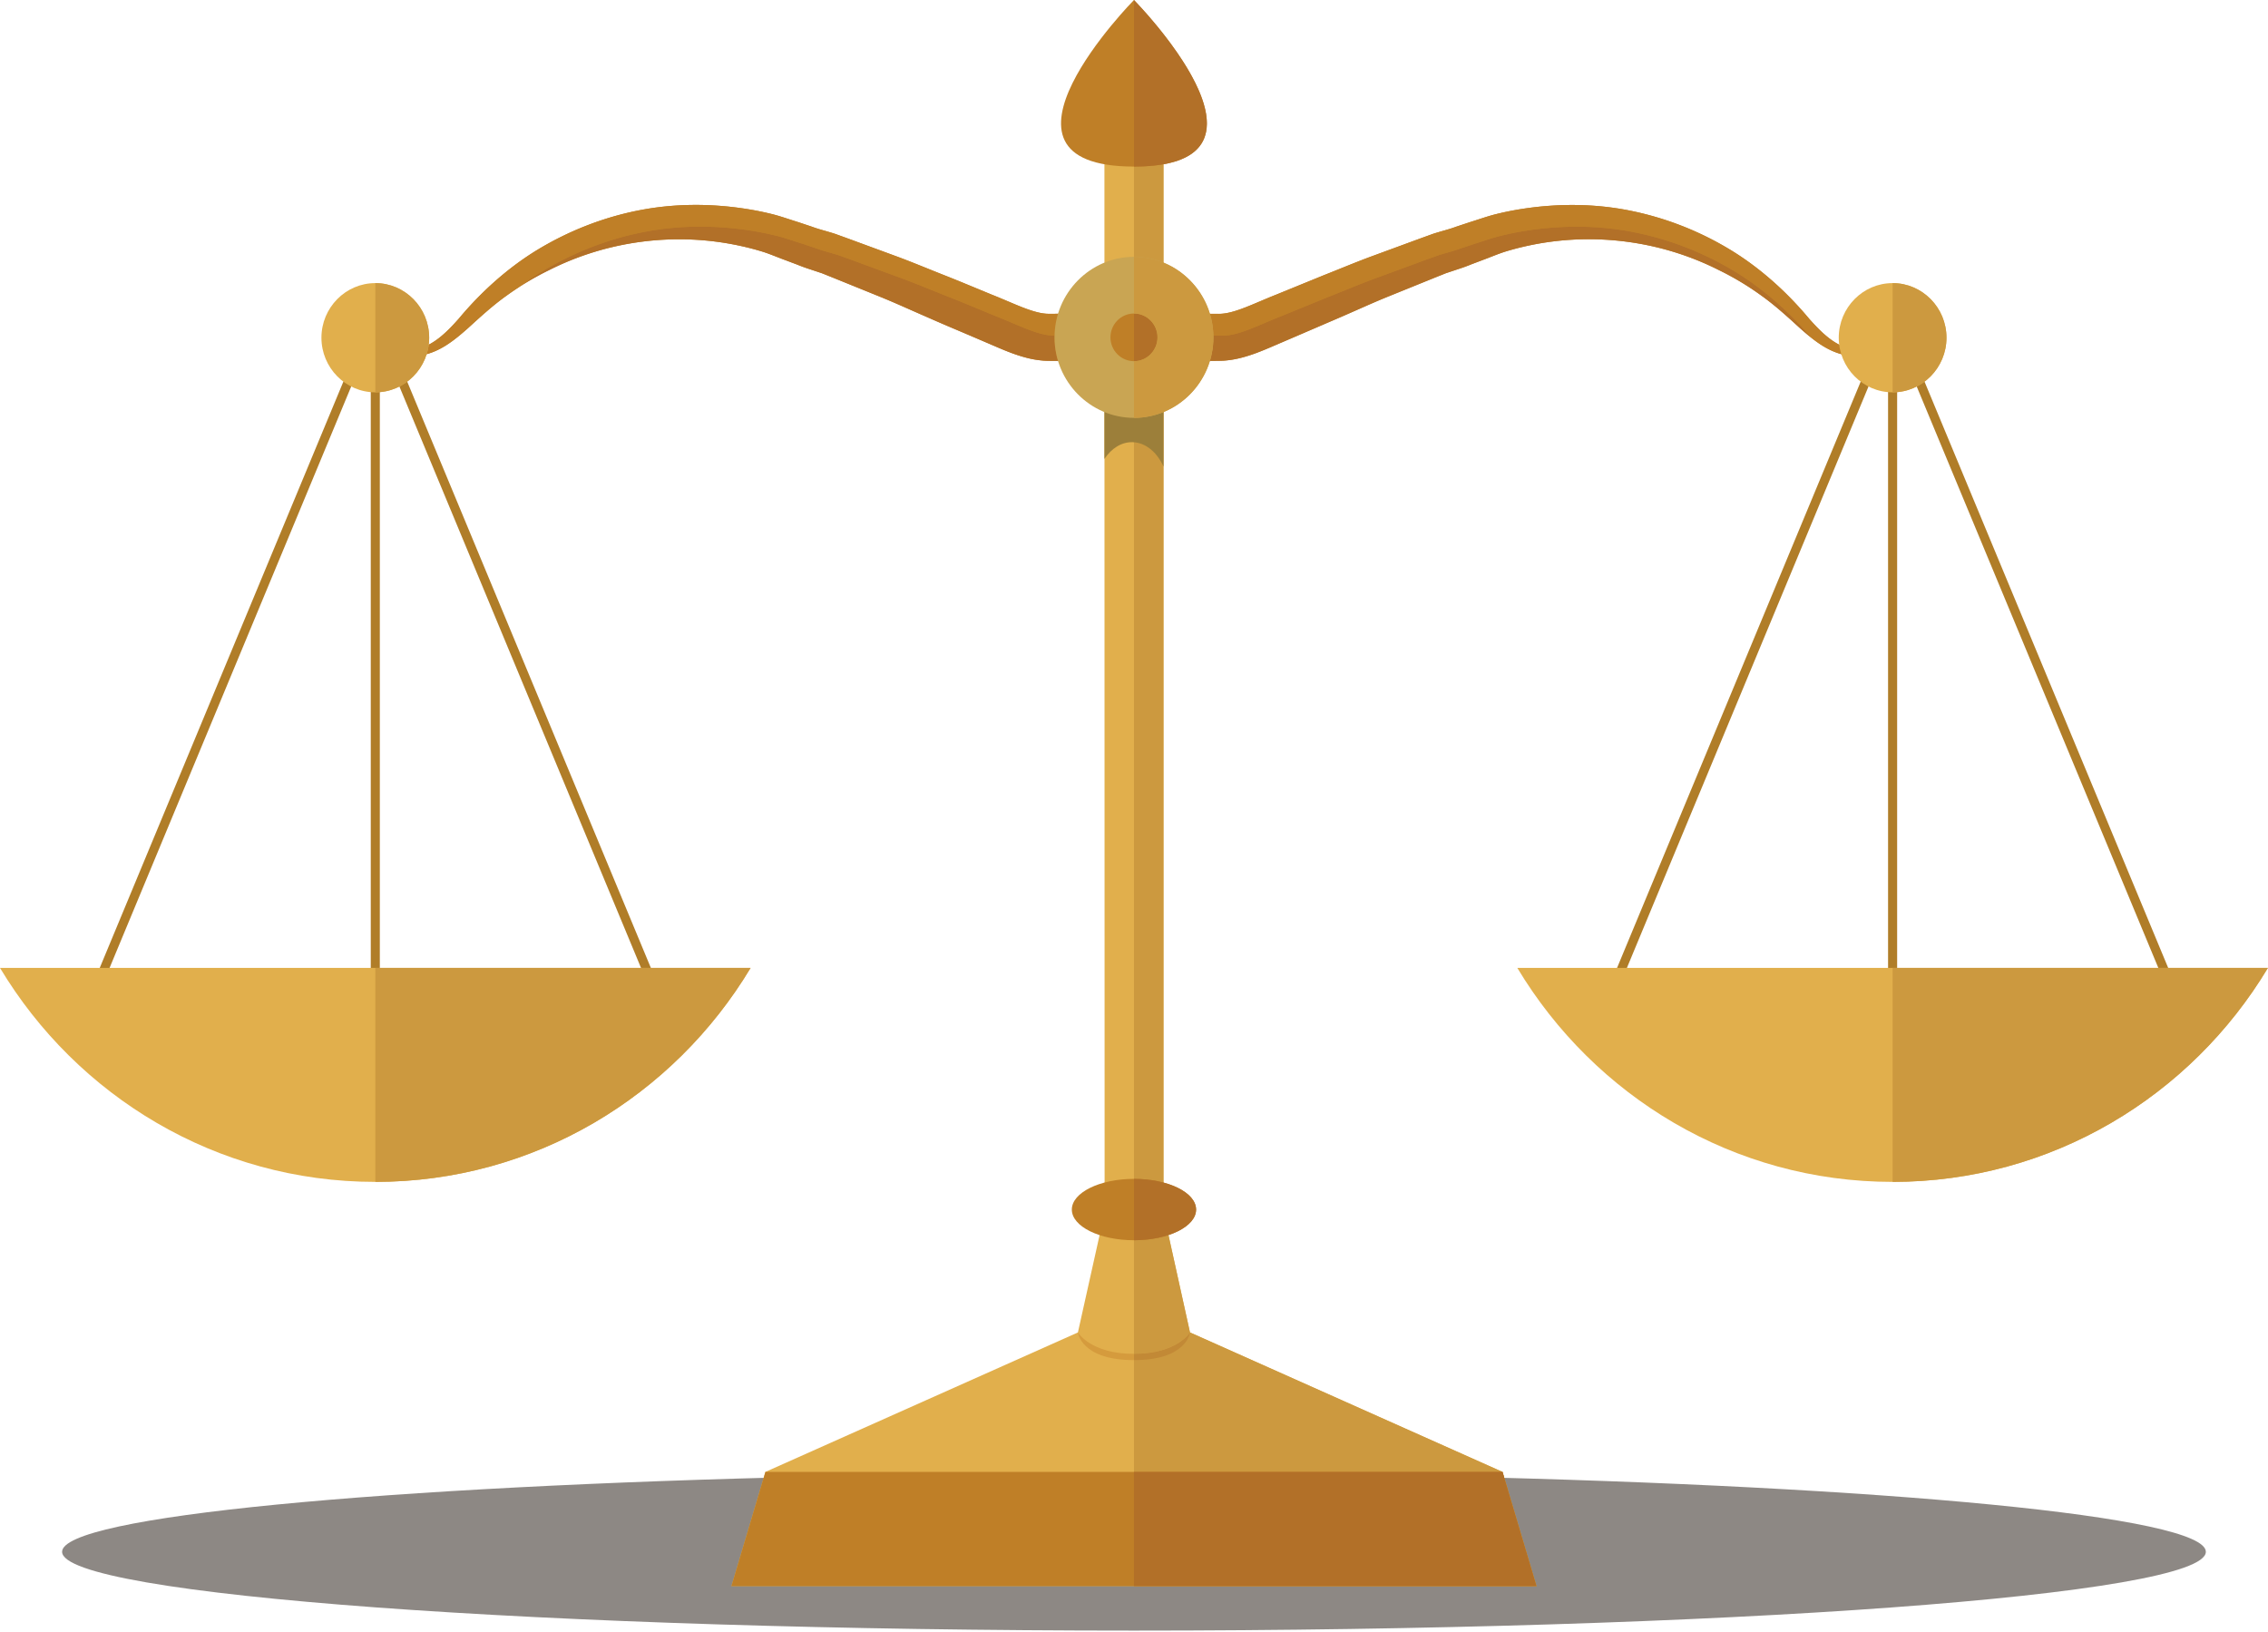 <?xml version="1.0" encoding="UTF-8"?>
<svg data-bbox="-0.002 0.001 359.992 258.831" xmlns="http://www.w3.org/2000/svg" viewBox="0 0 360 259" fill-rule="evenodd" clip-rule="evenodd" stroke-linejoin="round" stroke-miterlimit="2" data-type="ugc">
    <g>
        <path d="M179.996 258.832c-93.71 0-170.139-5.619-170.139-12.509 0-5.614 50.755-10.385 120.252-11.959l-3.467 15.46H233.35l-3.467-15.46c69.497 1.574 120.252 6.345 120.252 11.96 0 6.89-76.429 12.508-170.139 12.508" fill="#8d8884" fill-rule="nonzero"/>
        <path d="M300.414 53.134c-1.461 2.333-4.432 3.779-7.356 3.257-2.939-.517-5.272-2.466-7.328-4.283-2.062-1.884-3.982-3.643-6.156-5.193a45 45 0 0 0-6.778-4.063c-9.395-4.737-20.163-6.02-30.168-3.869-1.25.266-2.489.584-3.707.961-1.215.385-2.388.898-3.581 1.333l-1.827.692c-.751.314-1.488.565-2.162.784l-1.845.615-1.835.736-7.467 3.025c-2.487 1.013-4.989 2.167-7.484 3.243l-7.51 3.231-3.71 1.592c-1.31.557-2.72 1.132-4.336 1.559-.804.214-1.668.387-2.602.468-.226.027-.47.033-.71.042l-.614.013-1.018.006-4.076.022-8.15.044-8.152-.04-4.076-.022-1.018-.006-.613-.012c-.24-.01-.485-.016-.711-.043a15 15 0 0 1-2.602-.468c-1.615-.427-3.027-1.002-4.337-1.56l-3.71-1.591c-2.505-1.074-5.022-2.117-7.512-3.225-2.494-1.077-4.997-2.231-7.485-3.244l-7.465-3.025-1.835-.737-1.846-.615a29 29 0 0 1-2.162-.785l-1.827-.687c-1.194-.436-2.365-.948-3.58-1.333a42 42 0 0 0-3.707-.962c-10.002-2.151-20.768-.867-30.162 3.866a45 45 0 0 0-6.776 4.061c-2.176 1.549-4.095 3.308-6.157 5.192-2.056 1.816-4.392 3.764-7.333 4.282-2.925.52-5.895-.928-7.356-3.26 1.782 2.109 4.714 2.94 7.11 2.138 2.439-.737 4.34-2.672 6.118-4.663 3.498-4.201 7.8-8.116 12.63-11.03 4.853-2.92 10.22-5.04 15.839-6.16 5.62-1.125 11.445-1.153 17.136-.267a48 48 0 0 1 4.242.857c1.4.359 2.764.854 4.15 1.282l2.02.674c.511.193 1.068.366 1.694.547s1.315.373 2.047.61l1.98.717 7.77 2.855c2.588.956 5.068 2.005 7.607 3.003 2.53.997 5.037 2.059 7.553 3.09 2.618 1.032 5.146 2.272 7.16 2.765.51.13.988.213 1.409.242.11.015.206.011.305.015l.15.005.256-.001 1.018-.006 4.076-.022 8.152-.04 8.15.044 4.076.022 1.018.006.256.001.15-.005c.1-.004.196 0 .306-.015a8 8 0 0 0 1.41-.242c2.015-.494 4.541-1.734 7.16-2.765l7.555-3.084c2.539-.998 5.02-2.048 7.607-3.005l7.77-2.855 1.979-.717c.731-.237 1.421-.428 2.046-.61a22 22 0 0 0 1.695-.548l2.022-.669c1.386-.428 2.748-.924 4.148-1.282a48 48 0 0 1 4.241-.858c5.69-.885 11.515-.862 17.133.268a49.5 49.5 0 0 1 15.835 6.157c4.83 2.912 9.134 6.824 12.631 11.026 1.779 1.99 3.682 3.924 6.121 4.661 2.398.802 5.33-.031 7.111-2.142" fill="#bf7f27" fill-rule="nonzero"/>
        <path d="m167.938 57.288-.172-.001-1.018-.006-.613-.012c-.24-.01-.485-.016-.711-.043a15 15 0 0 1-2.602-.468c-1.615-.427-3.027-1.002-4.337-1.56l-3.71-1.591c-2.505-1.074-5.022-2.117-7.512-3.225-2.494-1.077-4.997-2.231-7.485-3.244l-7.465-3.025-1.835-.737-1.846-.615a29 29 0 0 1-2.162-.785l-1.827-.687c-1.194-.436-2.365-.948-3.58-1.333a45.4 45.4 0 0 0-13.255-1.972c-7.058 0-14.16 1.624-20.614 4.876a45 45 0 0 0-4.738 2.667 45 45 0 0 1 3.695-2.5c4.85-2.919 10.218-5.04 15.837-6.16a47 47 0 0 1 9.175-.89c2.66 0 5.325.213 7.961.624a48 48 0 0 1 4.244.856c1.398.359 2.762.855 4.149 1.282l2.02.675c.51.193 1.067.366 1.694.547.625.181 1.315.372 2.046.61l1.98.716 7.77 2.855c2.588.956 5.068 2.006 7.608 3.004 2.53.997 5.036 2.059 7.552 3.09 2.619 1.032 5.146 2.271 7.16 2.764.511.131.988.214 1.409.243.11.015.206.01.305.014l.152.005h.176l-.003.287c0 1.3.193 2.555.552 3.739m24.111-.004a12.9 12.9 0 0 0 .548-4.026l.342.002 1.02.005.254.002.15-.006c.1-.004.196 0 .307-.014.42-.03.898-.112 1.409-.243 2.015-.493 4.542-1.733 7.16-2.765l7.555-3.084c2.54-.998 5.02-2.048 7.607-3.004l7.77-2.856 1.98-.716c.73-.238 1.42-.429 2.045-.61a22 22 0 0 0 1.695-.548l2.022-.67c1.386-.427 2.748-.923 4.148-1.282a48 48 0 0 1 4.241-.857c2.64-.41 5.31-.626 7.972-.626 3.078 0 6.15.287 9.161.893 5.618 1.12 10.985 3.236 15.835 6.157 4.658 2.808 8.817 6.548 12.244 10.578 1.558 1.233 3.292 2.323 5.319 2.734-2.834-.574-5.1-2.47-7.103-4.24-2.062-1.884-3.982-3.643-6.156-5.193a45 45 0 0 0-6.778-4.063c-6.455-3.255-13.559-4.878-20.617-4.878a45.5 45.5 0 0 0-13.258 1.97c-1.215.385-2.388.898-3.581 1.333l-1.827.692c-.751.314-1.488.565-2.162.784l-1.845.615-1.835.736-7.467 3.025c-2.487 1.013-4.989 2.167-7.484 3.243l-7.51 3.231-3.71 1.592c-1.31.557-2.72 1.132-4.336 1.559-.804.214-1.668.387-2.602.468-.226.027-.47.033-.71.042l-.614.013-1.018.006zM65.723 56.5h.001m-.006 0c-2.505-.002-4.885-1.356-6.145-3.367 1.26 2.011 3.64 3.364 6.145 3.367m228.55-.004h.005zm-227.395-.093.056-.01zm226.124-.024-.01-.002zm-.039-.007-.01-.002zm-.058-.012-.034-.006zm-.04-.007-.022-.005zm-224.79-.238c2.415-.754 4.408-2.429 6.192-4.003 1.821-1.663 3.53-3.23 5.402-4.639-1.872 1.41-3.58 2.976-5.402 4.639-1.784 1.574-3.777 3.249-6.192 4.003m-3.277-.542h.001zm-.006 0c-1.87-.002-3.797-.827-5.126-2.337 1.329 1.51 3.257 2.335 5.126 2.337m1.896-.301c2.439-.737 4.34-2.672 6.118-4.663-1.777 1.991-3.68 3.926-6.118 4.663m233.711-2.105.021-.034zm-106.9-3.349-.255-.001-1.018-.006h-.172.172l1.018.006zl.15-.005c.1-.004.196 0 .306-.015a8 8 0 0 0 1.41-.242c2.015-.494 4.541-1.734 7.16-2.765l7.555-3.084c2.539-.998 5.02-2.048 7.607-3.005l7.77-2.855 1.979-.717-1.98.717-7.769 2.855c-2.587.957-5.068 2.007-7.607 3.005l-7.556 3.084c-2.618 1.031-5.144 2.271-7.16 2.765-.51.13-.988.213-1.409.242-.11.015-.206.011-.306.015zm-27-.004-.151-.005c-.099-.004-.196 0-.305-.015.11.015.206.011.305.015zl.256-.001 1.018-.006h.173-.173l-1.018.006zM80.419 46.92q.014-.012.033-.024zm54.12-9.081-1.98-.716c-.732-.238-1.422-.43-2.047-.61.625.18 1.315.372 2.047.61zm102.313-3.687q.245-.069.491-.131a48 48 0 0 1 4.241-.858l.205-.031-.205.031a48 48 0 0 0-4.241.858 24 24 0 0 0-.49.131M110.44 32.529h.005z" fill="#b27028" fill-rule="nonzero"/>
        <path d="M66.928 56.395c2.941-.518 5.277-2.466 7.333-4.282 2.062-1.884 3.98-3.643 6.157-5.192a45 45 0 0 1 1.96-1.336 45 45 0 0 1 3.773-2.557c4.85-2.92 10.218-5.04 15.837-6.16 5.62-1.125 11.445-1.153 17.136-.267a48 48 0 0 1 4.244.856c1.398.359 2.762.855 4.149 1.282l2.02.675c.51.193 1.067.366 1.694.547.625.181 1.315.372 2.046.61l1.98.716 7.77 2.855c2.588.956 5.068 2.006 7.608 3.004 2.53.997 5.036 2.059 7.552 3.09 2.619 1.032 5.146 2.271 7.16 2.764.511.131.988.214 1.409.243.11.015.206.01.305.014l.152.005h.254l1.018-.006 4.076-.023 8.152-.04 8.151.045 4.075.022 1.02.005.254.002.15-.006c.1-.004.196 0 .307-.014.42-.03.898-.112 1.409-.243 2.015-.493 4.542-1.733 7.16-2.765l7.555-3.084c2.54-.998 5.02-2.048 7.607-3.004l7.77-2.856 1.98-.716c.73-.238 1.42-.429 2.045-.61a22 22 0 0 0 1.695-.548l2.022-.67c1.386-.427 2.748-.923 4.148-1.282a48 48 0 0 1 4.241-.857c5.69-.885 11.515-.863 17.133.267 5.618 1.12 10.985 3.236 15.835 6.157 4.658 2.808 8.817 6.548 12.244 10.578 1.615 1.279 3.42 2.403 5.544 2.777 2.924.522 5.895-.924 7.356-3.257-1.78 2.11-4.713 2.944-7.11 2.142-2.44-.737-4.343-2.67-6.122-4.661-3.497-4.202-7.8-8.114-12.631-11.026-4.85-2.922-10.217-5.038-15.835-6.157-5.618-1.13-11.443-1.153-17.133-.268a48 48 0 0 0-4.241.858c-1.4.358-2.762.854-4.148 1.282l-2.022.67c-.51.193-1.068.366-1.695.547-.625.182-1.315.373-2.045.61l-1.98.717-7.77 2.855c-2.587.957-5.068 2.007-7.607 3.005l-7.556 3.084c-2.618 1.031-5.144 2.271-7.16 2.765-.51.13-.988.213-1.409.242-.11.015-.206.011-.306.015l-.15.005-.256-.001-1.018-.006-4.076-.022-8.15-.044-8.152.04-4.076.022-1.018.006-.256.001-.15-.005c-.099-.004-.196 0-.305-.015a8 8 0 0 1-1.408-.242c-2.015-.493-4.543-1.733-7.161-2.765-2.516-1.031-5.022-2.093-7.553-3.09-2.54-.998-5.02-2.047-7.607-3.003l-7.77-2.855-1.98-.716c-.732-.238-1.422-.43-2.047-.61a23 23 0 0 1-1.693-.548l-2.021-.674c-1.386-.428-2.75-.923-4.15-1.282a48 48 0 0 0-4.242-.857c-5.691-.886-11.516-.858-17.136.267-5.62 1.12-10.986 3.24-15.838 6.16-4.831 2.914-9.133 6.829-12.63 11.03-1.778 1.991-3.68 3.926-6.119 4.663-2.396.802-5.328-.029-7.11-2.139 1.461 2.333 4.431 3.782 7.356 3.26" fill="#bf7f27" fill-rule="nonzero"/>
        <path fill="#b07d28" fill-rule="nonzero" d="M60.29 50.265v111.502h-1.439V50.265z"/>
        <path d="M103.428 157.677 59.571 52.145 15.716 157.677l-1.326-.567L59.57 48.386l45.185 108.724z" fill="#b07d28" fill-rule="nonzero"/>
        <path d="M59.573 62.276c4.71 0 8.55-3.895 8.55-8.669s-3.84-8.668-8.55-8.668-8.551 3.894-8.551 8.668 3.841 8.669 8.55 8.669" fill="#e1af4c"/>
        <path d="M119.147 153.635c-12.228 20.37-34.334 33.973-59.575 33.973S12.225 174.004-.002 153.635z" fill="#e1af4c"/>
        <path d="M59.573 62.276c4.71 0 8.551-3.895 8.551-8.669s-3.841-8.668-8.551-8.668z" fill="#cc993f"/>
        <path d="M59.573 153.635h59.574c-12.227 20.37-34.334 33.973-59.574 33.973z" fill="#cc993f"/>
        <path fill="#b07d28" fill-rule="nonzero" d="M301.133 50.265v111.502h-1.44V50.265z"/>
        <path d="M344.27 157.677 300.413 52.145 256.56 157.677l-1.327-.567 45.18-108.724 45.185 108.724z" fill="#b07d28" fill-rule="nonzero"/>
        <path d="M300.414 62.276c4.711 0 8.551-3.895 8.551-8.669s-3.84-8.668-8.55-8.668-8.55 3.894-8.55 8.668 3.84 8.669 8.55 8.669" fill="#e1af4c"/>
        <path d="M300.414 62.276c4.711 0 8.551-3.895 8.551-8.669s-3.84-8.668-8.55-8.668z" fill="#cc993f"/>
        <path d="M359.99 153.635c-12.229 20.37-34.335 33.973-59.576 33.973s-47.347-13.604-59.574-33.973z" fill="#e1af4c"/>
        <path d="M300.414 153.635h59.576c-12.229 20.37-34.335 33.973-59.576 33.973z" fill="#cc993f"/>
        <path d="m238.491 233.642-49.602-22.136h-17.792l-49.602 22.136-5.392 18.127h127.78z" fill="#e1af4c"/>
        <path d="M179.994 211.506v40.263h63.889l-5.392-18.127-49.602-22.136z" fill="#cc993f"/>
        <path d="M171.097 211.506s2.005 3.4 8.897 3.4c6.891 0 8.895-3.4 8.895-3.4l-4.208-19.04V20.485h-9.376l.031 171.98z" fill="#e1af4c"/>
        <path d="M179.994 214.905c6.891 0 8.895-3.399 8.895-3.399l-4.208-19.04V20.485h-4.687z" fill="#cc993f"/>
        <path d="M184.681 52.909V74.06c-1.034-2.288-2.839-3.807-4.887-3.87-1.756-.056-3.368.97-4.49 2.663V52.74z" fill="#9c7f3a"/>
        <path d="M179.994 66.33c6.944 0 12.607-5.743 12.607-12.78 0-7.04-5.663-12.781-12.607-12.781s-12.608 5.74-12.608 12.78c0 7.038 5.664 12.78 12.608 12.78" fill="#c9a553"/>
        <path d="M179.994 57.331c2.054 0 3.73-1.699 3.73-3.782s-1.676-3.782-3.73-3.782-3.731 1.699-3.731 3.782 1.676 3.782 3.73 3.782" fill="#bf7f27"/>
        <path d="M179.994 57.331v-7.564c2.054 0 3.73 1.699 3.73 3.782s-1.676 3.782-3.73 3.782" fill="#b27028"/>
        <path d="M189.855 192c0 2.689-4.415 4.87-9.861 4.87s-9.862-2.181-9.862-4.87 4.415-4.87 9.862-4.87c5.446 0 9.86 2.18 9.86 4.87" fill="#bf7f27"/>
        <path d="M179.994 196.87v-9.74c5.446 0 9.86 2.18 9.86 4.87s-4.414 4.87-9.86 4.87" fill="#b27028" fill-rule="nonzero"/>
        <path d="M179.994 26.44c26.045 0 0-26.439 0-26.439s-26.047 26.439 0 26.439" fill="#bf7f27"/>
        <path d="M179.994 26.44V.001s11.57 11.745 11.575 19.579c.003 3.92-2.89 6.86-11.575 6.86" fill="#b27028" fill-rule="nonzero"/>
        <path d="m121.495 233.642-5.392 18.127h127.78l-5.392-18.127z" fill="#bf7f27"/>
        <path d="M243.883 251.77h-63.89v-18.128h58.498z" fill="#b27028" fill-rule="nonzero"/>
        <path d="M179.994 215.898c-8.454 0-8.897-4.392-8.897-4.392s2.005 3.4 8.897 3.4z" fill="#d59b3d" fill-rule="nonzero"/>
        <path d="M179.994 215.898v-.993c6.891 0 8.895-3.399 8.895-3.399s-.443 4.392-8.895 4.392" fill="#c28936" fill-rule="nonzero"/>
        <path d="M179.994 40.769v8.998c2.054 0 3.73 1.699 3.73 3.782s-1.676 3.782-3.73 3.782v8.998c6.944 0 12.607-5.742 12.607-12.78 0-7.04-5.663-12.78-12.607-12.78" fill="#cc993f"/>
    </g>
</svg>
